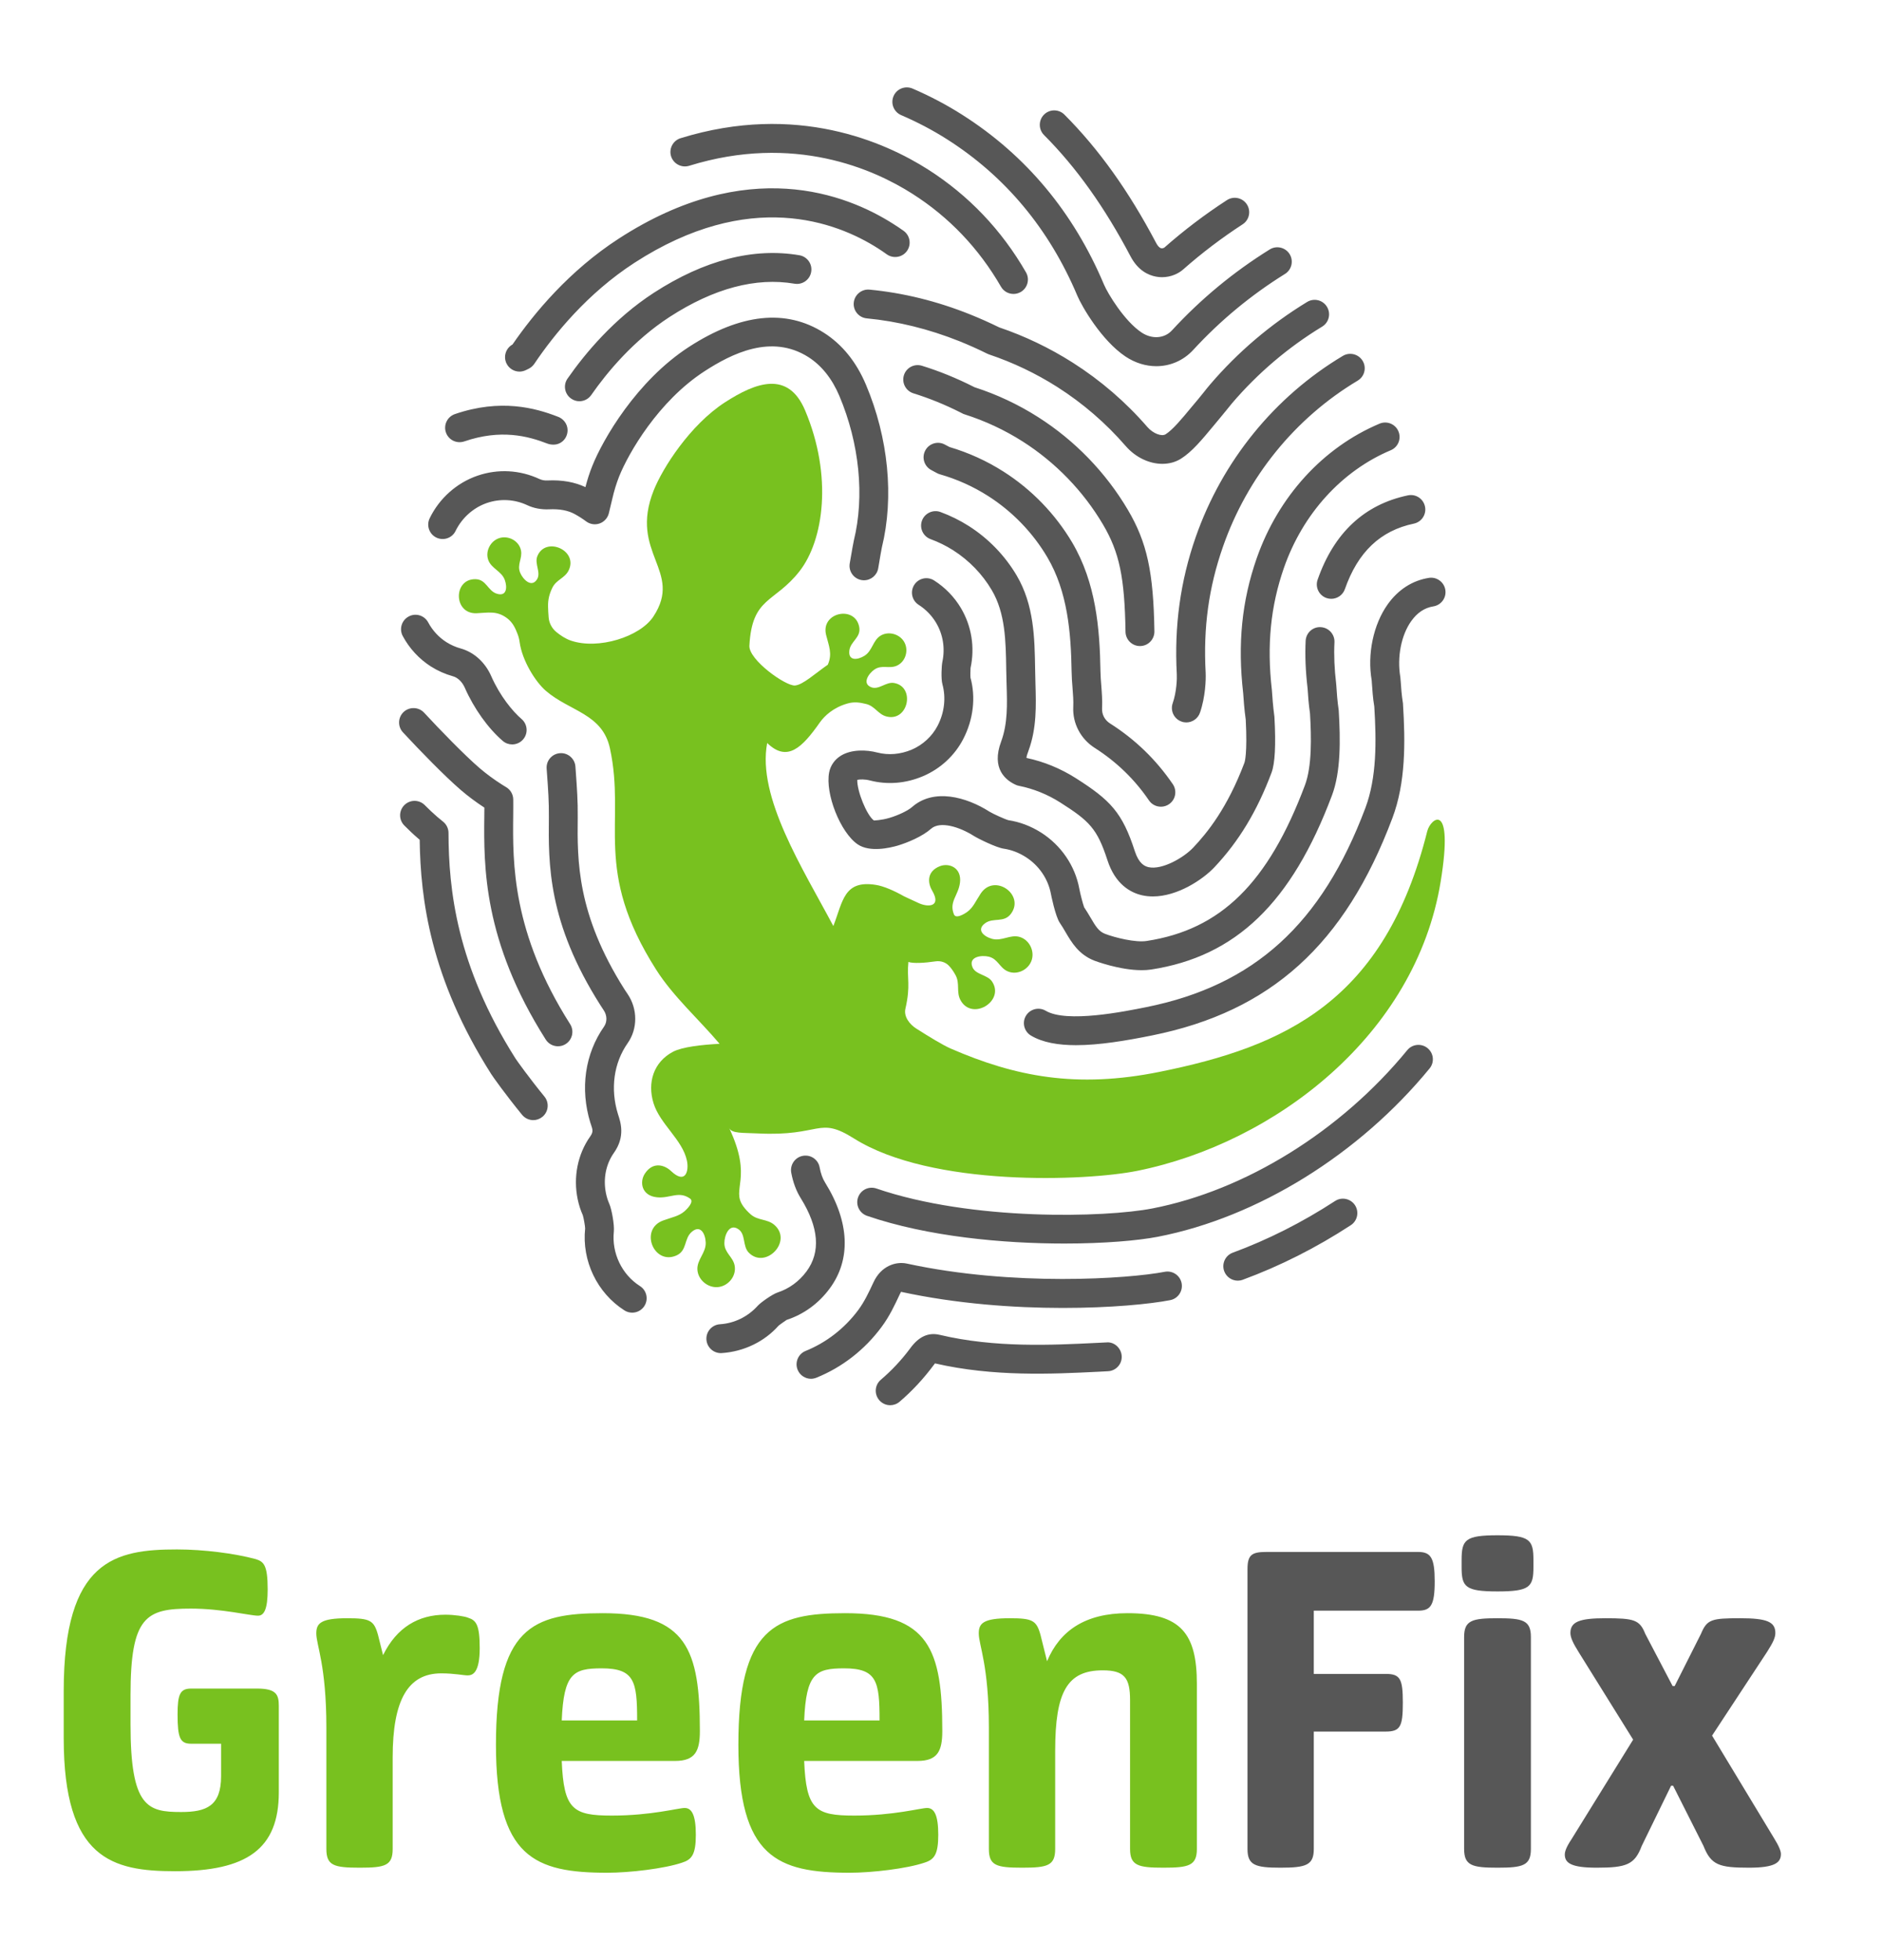 <svg width="48" height="50" viewBox="0 0 48 50" fill="none" xmlns="http://www.w3.org/2000/svg">
<path d="M36.402 21.202C35.316 25.542 32.782 26.695 29.572 27.342C27.454 27.77 25.896 27.463 24.249 26.748C24.049 26.661 23.687 26.44 23.367 26.236C23.196 26.126 23.047 25.931 23.092 25.733C23.232 25.12 23.125 24.981 23.168 24.538C23.289 24.58 23.578 24.565 23.86 24.523C23.987 24.504 24.119 24.544 24.206 24.639C24.269 24.706 24.321 24.784 24.372 24.876C24.487 25.09 24.386 25.3 24.494 25.506C24.782 26.054 25.631 25.545 25.306 25.043C25.187 24.858 24.883 24.87 24.802 24.67C24.693 24.404 25.032 24.358 25.217 24.403C25.45 24.459 25.493 24.684 25.695 24.775C25.94 24.886 26.24 24.736 26.316 24.482C26.387 24.246 26.247 23.97 26.006 23.9C25.766 23.829 25.55 24.017 25.301 23.948C25.093 23.89 24.894 23.721 25.124 23.551C25.334 23.397 25.605 23.55 25.784 23.309C26.146 22.821 25.36 22.266 25.012 22.794C24.882 22.991 24.821 23.152 24.665 23.264C24.593 23.315 24.381 23.445 24.331 23.326C24.198 23.004 24.442 22.846 24.484 22.516C24.531 22.136 24.211 22.004 23.975 22.094C23.634 22.225 23.66 22.522 23.77 22.71C24.024 23.139 23.667 23.148 23.427 23.035C23.299 22.975 23.174 22.916 23.062 22.866C22.797 22.716 22.535 22.603 22.336 22.572C21.521 22.443 21.499 22.99 21.254 23.622C20.478 22.159 19.304 20.333 19.567 18.953C20.079 19.452 20.458 19.071 20.909 18.43C21.032 18.256 21.256 18.049 21.609 17.947C21.778 17.897 21.922 17.915 22.095 17.959C22.316 18.015 22.395 18.219 22.605 18.275C23.165 18.425 23.355 17.518 22.803 17.422C22.6 17.386 22.416 17.603 22.225 17.532C21.974 17.438 22.157 17.176 22.306 17.076C22.492 16.952 22.674 17.065 22.866 16.984C23.098 16.886 23.185 16.585 23.059 16.371C22.942 16.172 22.663 16.093 22.462 16.213C22.26 16.334 22.252 16.602 22.047 16.729C21.874 16.836 21.632 16.865 21.662 16.599C21.688 16.357 21.966 16.267 21.914 15.992C21.808 15.432 20.927 15.62 21.069 16.195C21.139 16.478 21.236 16.673 21.113 16.956C20.793 17.177 20.476 17.472 20.275 17.486C20.035 17.503 19.093 16.83 19.113 16.471C19.181 15.219 19.748 15.392 20.391 14.572C21.009 13.782 21.24 12.144 20.535 10.471C20.104 9.447 19.283 9.75 18.488 10.264C17.602 10.838 16.901 11.935 16.673 12.508C16.032 14.116 17.434 14.556 16.665 15.726C16.323 16.247 15.255 16.578 14.563 16.342C14.422 16.294 14.299 16.211 14.188 16.121C14.076 16.028 14.004 15.893 13.993 15.748C13.985 15.654 13.98 15.559 13.978 15.466C13.976 15.289 14.01 15.153 14.088 14.992C14.188 14.787 14.403 14.75 14.501 14.555C14.76 14.037 13.91 13.669 13.704 14.19C13.628 14.383 13.804 14.606 13.697 14.778C13.554 15.006 13.333 14.773 13.266 14.608C13.181 14.401 13.328 14.245 13.288 14.042C13.239 13.794 12.961 13.648 12.726 13.729C12.508 13.803 12.374 14.061 12.452 14.282C12.53 14.504 12.791 14.566 12.874 14.792C12.944 14.983 12.923 15.226 12.669 15.144C12.437 15.069 12.405 14.778 12.125 14.774C11.555 14.765 11.562 15.666 12.154 15.643C12.456 15.631 12.669 15.571 12.935 15.771C13.08 15.881 13.145 16.027 13.203 16.179C13.228 16.246 13.245 16.314 13.254 16.385C13.318 16.847 13.652 17.39 13.923 17.623C14.527 18.145 15.364 18.202 15.556 19.088C15.97 20.993 15.11 22.179 16.735 24.735C17.17 25.42 17.829 26.006 18.353 26.626C17.896 26.65 17.4 26.705 17.165 26.829C16.668 27.091 16.506 27.616 16.668 28.141C16.832 28.674 17.406 29.072 17.519 29.603C17.577 29.869 17.485 30.224 17.114 29.871C16.951 29.717 16.659 29.622 16.45 29.933C16.304 30.149 16.362 30.501 16.754 30.541C17.094 30.576 17.309 30.367 17.601 30.575C17.709 30.652 17.53 30.835 17.462 30.895C17.312 31.026 17.138 31.05 16.91 31.134C16.301 31.361 16.674 32.277 17.248 32.027C17.53 31.905 17.44 31.597 17.643 31.423C17.865 31.232 17.989 31.469 17.999 31.692C18.011 31.957 17.772 32.13 17.787 32.388C17.803 32.645 18.046 32.849 18.299 32.833C18.572 32.815 18.791 32.549 18.736 32.278C18.691 32.056 18.477 31.959 18.475 31.713C18.473 31.517 18.598 31.188 18.838 31.359C19.021 31.487 18.938 31.788 19.095 31.951C19.524 32.392 20.23 31.66 19.748 31.244C19.567 31.088 19.333 31.141 19.145 30.976C19.07 30.909 19.008 30.843 18.956 30.77C18.637 30.321 19.211 30.075 18.598 28.776C18.665 28.918 18.948 28.893 19.324 28.912C20.958 28.995 20.858 28.46 21.779 29.04C23.759 30.286 27.705 30.131 29.014 29.865C32.515 29.156 36.106 26.404 36.744 22.488C37.087 20.384 36.482 20.879 36.402 21.202Z" fill="#78C11F"/>
<path d="M25.221 47.164V44.067C25.221 42.479 24.963 41.963 24.963 41.666C24.963 41.408 25.079 41.279 25.75 41.279C26.331 41.279 26.435 41.331 26.538 41.705L26.705 42.376C27.028 41.602 27.674 41.15 28.757 41.15C30.126 41.15 30.526 41.679 30.526 42.957V47.164C30.526 47.59 30.319 47.642 29.674 47.642C29.029 47.642 28.822 47.59 28.822 47.164V43.37C28.822 42.802 28.68 42.608 28.125 42.608C27.222 42.608 26.912 43.15 26.912 44.661V47.164C26.912 47.59 26.718 47.642 26.073 47.642C25.415 47.642 25.221 47.59 25.221 47.164ZM20.51 43.886H22.433C22.433 42.892 22.368 42.557 21.529 42.557C20.806 42.557 20.561 42.685 20.51 43.886ZM18.832 44.506C18.832 41.524 19.761 41.15 21.555 41.15C23.698 41.15 24.033 42.079 24.033 44.157C24.033 44.661 23.917 44.919 23.401 44.919H20.51C20.561 46.157 20.794 46.313 21.787 46.313C22.794 46.313 23.478 46.119 23.646 46.119C23.827 46.119 23.93 46.299 23.93 46.803C23.93 47.306 23.827 47.435 23.581 47.513C23.13 47.667 22.239 47.771 21.672 47.771C19.826 47.771 18.832 47.383 18.832 44.506ZM14.327 43.886H16.25C16.25 42.892 16.185 42.557 15.346 42.557C14.624 42.557 14.378 42.685 14.327 43.886ZM12.649 44.506C12.649 41.524 13.578 41.15 15.372 41.15C17.515 41.15 17.85 42.079 17.85 44.157C17.85 44.661 17.734 44.919 17.218 44.919H14.327C14.378 46.157 14.611 46.313 15.605 46.313C16.612 46.313 17.295 46.119 17.463 46.119C17.643 46.119 17.747 46.299 17.747 46.803C17.747 47.306 17.643 47.435 17.398 47.513C16.946 47.667 16.056 47.771 15.489 47.771C13.643 47.771 12.649 47.383 12.649 44.506ZM8.324 47.164V44.067C8.324 42.479 8.067 41.963 8.067 41.666C8.067 41.408 8.183 41.279 8.854 41.279C9.435 41.279 9.538 41.331 9.641 41.705L9.77 42.221C10.118 41.511 10.674 41.189 11.358 41.189C11.59 41.189 11.848 41.228 11.938 41.266C12.145 41.331 12.235 41.447 12.235 42.04C12.235 42.673 12.055 42.737 11.926 42.737C11.822 42.737 11.59 42.685 11.254 42.685C10.402 42.685 10.015 43.37 10.015 44.828V47.164C10.015 47.59 9.822 47.642 9.177 47.642C8.519 47.642 8.324 47.59 8.324 47.164ZM1.625 44.338V43.138C1.625 39.782 2.942 39.524 4.516 39.524C5.2 39.524 5.988 39.627 6.516 39.769C6.723 39.833 6.827 39.911 6.827 40.543C6.827 41.047 6.736 41.214 6.581 41.214C6.375 41.214 5.664 41.033 4.865 41.033C3.729 41.033 3.329 41.228 3.329 43.24V43.989C3.329 46.106 3.767 46.222 4.62 46.222C5.265 46.222 5.639 46.068 5.639 45.306V44.48H4.878C4.594 44.48 4.529 44.338 4.529 43.731C4.529 43.215 4.594 43.073 4.878 43.073H6.556C7.046 43.073 7.111 43.228 7.111 43.512V45.719C7.111 47.164 6.297 47.732 4.464 47.732C2.865 47.732 1.625 47.423 1.625 44.338Z" fill="#78C11F"/>
<path d="M22.943 35.757C23.261 35.485 23.551 35.175 23.822 34.81C23.829 34.801 23.838 34.788 23.846 34.778C25.337 35.122 26.822 35.05 28.017 34.991L28.259 34.978C28.462 34.969 28.619 34.797 28.609 34.594C28.599 34.39 28.418 34.224 28.224 34.243L27.981 34.255C26.819 34.312 25.373 34.384 23.967 34.05C23.681 33.982 23.433 34.092 23.213 34.396C22.994 34.691 22.742 34.96 22.465 35.196C22.31 35.328 22.292 35.56 22.424 35.715C22.497 35.801 22.6 35.845 22.704 35.845C22.789 35.845 22.873 35.816 22.943 35.757ZM30.177 6.873C30.652 6.454 31.162 6.067 31.693 5.722C31.863 5.612 31.912 5.384 31.801 5.213C31.691 5.043 31.462 4.994 31.292 5.105C30.731 5.469 30.192 5.878 29.693 6.319C29.684 6.325 29.645 6.339 29.614 6.332C29.572 6.322 29.526 6.273 29.486 6.196C28.788 4.871 28.023 3.801 27.148 2.924C27.004 2.78 26.772 2.78 26.628 2.923C26.484 3.067 26.484 3.3 26.627 3.444C27.449 4.268 28.171 5.28 28.834 6.539C29.026 6.904 29.294 7.022 29.486 7.057C29.538 7.067 29.588 7.071 29.637 7.071C29.868 7.071 30.061 6.976 30.177 6.873ZM29.385 26.412C32.412 25.801 34.302 24.091 35.513 20.867C35.853 19.962 35.845 18.944 35.782 17.941C35.748 17.734 35.734 17.525 35.725 17.385L35.715 17.271C35.628 16.76 35.738 16.199 35.995 15.841C36.147 15.628 36.336 15.503 36.557 15.468C36.758 15.436 36.895 15.248 36.863 15.047C36.832 14.846 36.639 14.708 36.442 14.741C36.025 14.807 35.664 15.038 35.396 15.411C35.025 15.93 34.869 16.689 34.985 17.358L34.99 17.434C35.001 17.587 35.015 17.818 35.051 18.023C35.106 18.907 35.115 19.833 34.824 20.609C33.712 23.568 31.99 25.135 29.239 25.69C28.683 25.802 27.204 26.101 26.671 25.783C26.496 25.68 26.271 25.737 26.166 25.911C26.062 26.086 26.12 26.311 26.294 26.416C26.593 26.594 26.991 26.661 27.445 26.661C28.03 26.661 28.708 26.549 29.385 26.412ZM29.356 24.732C31.518 24.401 32.942 23.03 33.972 20.288C34.2 19.681 34.188 18.869 34.144 18.122C34.108 17.879 34.093 17.657 34.083 17.494C34.082 17.489 34.079 17.451 34.079 17.445C34.033 17.061 34.019 16.714 34.035 16.384C34.045 16.181 33.889 16.009 33.686 15.998C33.482 15.985 33.31 16.144 33.3 16.347C33.282 16.719 33.297 17.107 33.35 17.564C33.36 17.721 33.376 17.962 33.411 18.197C33.447 18.797 33.463 19.548 33.282 20.03C32.345 22.525 31.137 23.714 29.244 24.003C28.961 24.047 28.442 23.92 28.182 23.82C28.025 23.759 27.946 23.634 27.81 23.4C27.76 23.317 27.71 23.23 27.651 23.144C27.619 23.06 27.549 22.789 27.527 22.667C27.419 22.084 27.064 21.563 26.553 21.238C26.291 21.072 26.006 20.965 25.719 20.922C25.64 20.902 25.318 20.757 25.234 20.703C24.644 20.327 23.814 20.099 23.26 20.588C23.157 20.678 22.912 20.796 22.689 20.862C22.463 20.929 22.299 20.926 22.291 20.93C22.108 20.806 21.854 20.172 21.865 19.893C21.928 19.879 22.054 19.874 22.186 19.908C22.634 20.024 23.102 19.986 23.542 19.799C23.984 19.611 24.349 19.274 24.568 18.85C24.827 18.35 24.889 17.785 24.752 17.287C24.747 17.239 24.75 17.073 24.754 17.038C24.867 16.513 24.781 15.973 24.51 15.514C24.342 15.23 24.106 14.986 23.825 14.807C23.654 14.697 23.426 14.748 23.317 14.92C23.208 15.092 23.259 15.32 23.43 15.428C23.613 15.545 23.767 15.704 23.876 15.888C24.053 16.187 24.108 16.54 24.035 16.882C24.015 16.972 23.997 17.312 24.036 17.453C24.131 17.801 24.087 18.177 23.914 18.512C23.776 18.78 23.535 19.002 23.254 19.122C22.965 19.244 22.659 19.27 22.371 19.195C22.099 19.124 21.712 19.11 21.441 19.28C21.287 19.377 21.183 19.526 21.148 19.699C21.04 20.243 21.435 21.241 21.878 21.54C22.186 21.747 22.694 21.629 22.899 21.569C23.151 21.493 23.525 21.337 23.747 21.14C23.977 20.937 24.475 21.093 24.838 21.324C24.943 21.39 25.406 21.62 25.597 21.648C25.795 21.677 25.983 21.749 26.158 21.86C26.497 22.075 26.732 22.419 26.803 22.801C26.804 22.807 26.916 23.375 27.03 23.54C27.083 23.617 27.129 23.696 27.174 23.773C27.333 24.044 27.513 24.351 27.917 24.507C27.925 24.51 28.552 24.748 29.115 24.748C29.197 24.748 29.278 24.744 29.356 24.732ZM22.399 14.495C22.447 14.205 22.481 14.012 22.492 13.963C22.806 12.682 22.659 11.171 22.087 9.816C21.841 9.232 21.48 8.785 21.013 8.488C20.048 7.874 18.89 7.996 17.572 8.849C16.233 9.717 15.374 11.214 15.107 11.884C15.038 12.055 14.982 12.23 14.931 12.426C14.659 12.297 14.338 12.239 13.969 12.256C13.895 12.262 13.82 12.247 13.761 12.22C13.26 11.986 12.698 11.955 12.177 12.135C11.65 12.316 11.205 12.712 10.959 13.22C10.87 13.403 10.946 13.624 11.129 13.713C11.314 13.801 11.533 13.725 11.62 13.542C11.783 13.209 12.073 12.95 12.417 12.831C12.756 12.715 13.122 12.734 13.449 12.887C13.614 12.965 13.81 13.001 14.003 12.992C14.268 12.979 14.49 13.02 14.659 13.114C14.77 13.175 14.865 13.237 14.949 13.3C15.048 13.374 15.177 13.394 15.294 13.353C15.41 13.311 15.498 13.214 15.528 13.094C15.557 12.973 15.586 12.853 15.614 12.734C15.664 12.516 15.721 12.333 15.79 12.156C16.028 11.562 16.788 10.234 17.973 9.467C18.655 9.026 19.671 8.507 20.618 9.109C20.955 9.325 21.222 9.659 21.409 10.102C21.92 11.315 22.054 12.658 21.777 13.788C21.765 13.837 21.727 14.051 21.672 14.374C21.639 14.574 21.775 14.764 21.975 14.797C21.996 14.801 22.016 14.802 22.036 14.802C22.213 14.802 22.369 14.674 22.399 14.495ZM13.342 18.861C13.475 18.707 13.457 18.475 13.303 18.342C13.075 18.146 12.752 17.756 12.529 17.248C12.373 16.893 12.087 16.635 11.748 16.541C11.619 16.505 11.497 16.451 11.385 16.38C11.192 16.257 11.031 16.083 10.921 15.877C10.825 15.697 10.602 15.629 10.423 15.726C10.244 15.822 10.176 16.045 10.272 16.224C10.442 16.542 10.691 16.81 10.99 17.001C11.163 17.111 11.351 17.194 11.55 17.25C11.677 17.285 11.788 17.393 11.855 17.544C12.087 18.072 12.449 18.579 12.823 18.9C12.892 18.96 12.978 18.989 13.063 18.989C13.166 18.989 13.27 18.946 13.342 18.861ZM16.435 33.314C16.544 33.143 16.494 32.915 16.322 32.806C15.859 32.511 15.598 31.964 15.656 31.413C15.673 31.246 15.601 30.845 15.54 30.708C15.503 30.624 15.475 30.536 15.456 30.443C15.379 30.075 15.452 29.699 15.656 29.41C15.952 28.993 15.831 28.632 15.761 28.42C15.562 27.776 15.653 27.116 16.008 26.61C16.266 26.244 16.266 25.74 16.009 25.359L15.932 25.244C14.708 23.316 14.723 21.948 14.735 20.849C14.74 20.44 14.714 20.084 14.687 19.709L14.676 19.554C14.662 19.351 14.482 19.197 14.283 19.213C14.08 19.227 13.927 19.403 13.942 19.606L13.953 19.761C13.979 20.121 14.003 20.462 13.999 20.84C13.986 22.037 13.969 23.526 15.312 25.639L15.398 25.771C15.486 25.901 15.489 26.068 15.406 26.187C14.919 26.881 14.791 27.773 15.056 28.637L15.075 28.692C15.116 28.816 15.135 28.872 15.056 28.985C14.733 29.439 14.616 30.026 14.734 30.593C14.764 30.736 14.809 30.875 14.864 30.997C14.885 31.058 14.924 31.285 14.924 31.335C14.836 32.162 15.23 32.983 15.927 33.427C15.988 33.466 16.057 33.484 16.124 33.484C16.246 33.484 16.365 33.424 16.435 33.314ZM18.408 34.515C18.973 34.478 19.496 34.223 19.857 33.817C19.896 33.783 20.044 33.681 20.063 33.669C20.499 33.526 20.878 33.251 21.159 32.871C21.709 32.131 21.669 31.172 21.047 30.171C20.981 30.067 20.933 29.935 20.905 29.78C20.87 29.58 20.679 29.447 20.477 29.484C20.277 29.52 20.145 29.712 20.18 29.912C20.226 30.159 20.306 30.376 20.421 30.561C20.886 31.309 20.936 31.938 20.569 32.433C20.379 32.689 20.124 32.874 19.834 32.969C19.694 33.015 19.395 33.231 19.329 33.305C19.076 33.587 18.732 33.756 18.361 33.78C18.158 33.793 18.004 33.969 18.017 34.171C18.03 34.366 18.192 34.516 18.384 34.516C18.392 34.516 18.4 34.515 18.408 34.515ZM29.531 31.548C32.071 31.055 34.662 29.45 36.461 27.255C36.59 27.098 36.568 26.866 36.41 26.737C36.253 26.608 36.02 26.631 35.892 26.788C34.198 28.855 31.768 30.364 29.39 30.826C28.192 31.059 24.79 31.153 22.352 30.317C22.158 30.251 21.95 30.354 21.884 30.546C21.818 30.739 21.921 30.947 22.113 31.014C23.666 31.547 25.59 31.721 27.149 31.721C28.169 31.721 29.032 31.645 29.531 31.548ZM26.033 7.449C26.209 7.347 26.269 7.122 26.167 6.946C25.544 5.864 24.702 4.981 23.664 4.32C22.58 3.63 20.319 2.61 17.359 3.525C17.165 3.585 17.056 3.792 17.115 3.985C17.176 4.179 17.382 4.289 17.577 4.229C20.252 3.4 22.292 4.32 23.269 4.942C24.205 5.537 24.965 6.335 25.53 7.314C25.598 7.432 25.721 7.498 25.849 7.498C25.911 7.498 25.975 7.482 26.033 7.449ZM30.432 8.927C31.12 8.178 31.907 7.526 32.773 6.988C32.945 6.881 32.998 6.654 32.891 6.481C32.783 6.309 32.556 6.256 32.384 6.363C31.462 6.936 30.623 7.63 29.89 8.428C29.698 8.637 29.378 8.659 29.113 8.48C28.681 8.192 28.254 7.49 28.157 7.259C27.381 5.417 26.166 3.961 24.548 2.932C24.151 2.678 23.722 2.452 23.274 2.259C23.087 2.18 22.87 2.264 22.79 2.452C22.709 2.638 22.796 2.855 22.982 2.936C23.395 3.113 23.789 3.321 24.154 3.553C25.643 4.5 26.761 5.843 27.478 7.545C27.592 7.816 28.095 8.685 28.702 9.092C28.951 9.259 29.225 9.341 29.492 9.341C29.842 9.341 30.18 9.2 30.432 8.927ZM30.125 11.698C30.403 11.521 30.653 11.22 30.942 10.872L31.114 10.665C31.167 10.603 31.219 10.539 31.27 10.475C31.321 10.411 31.372 10.347 31.425 10.284C32.083 9.515 32.856 8.858 33.721 8.332C33.895 8.227 33.95 8 33.844 7.826C33.739 7.652 33.513 7.597 33.339 7.702C32.407 8.27 31.574 8.977 30.865 9.806C30.807 9.874 30.75 9.945 30.695 10.015C30.647 10.074 30.601 10.133 30.552 10.191L30.375 10.402C30.137 10.69 29.911 10.962 29.73 11.077C29.626 11.143 29.405 11.055 29.265 10.894C28.712 10.255 28.071 9.703 27.361 9.251C26.773 8.877 26.141 8.574 25.484 8.351C25.24 8.231 24.991 8.12 24.744 8.021C23.9 7.682 23.036 7.47 22.177 7.388C21.977 7.369 21.795 7.517 21.775 7.72C21.755 7.922 21.904 8.102 22.106 8.121C22.896 8.196 23.691 8.393 24.47 8.704C24.707 8.799 24.945 8.906 25.179 9.022C25.194 9.03 25.209 9.035 25.225 9.041C25.835 9.246 26.421 9.525 26.965 9.871C27.615 10.285 28.202 10.791 28.71 11.377C28.966 11.672 29.317 11.832 29.645 11.832C29.817 11.832 29.982 11.789 30.125 11.698ZM29.08 16.48C29.284 16.477 29.445 16.309 29.443 16.106C29.419 14.587 29.254 13.834 28.767 13.007C28.204 12.053 27.413 11.235 26.477 10.64C25.971 10.317 25.424 10.061 24.853 9.877L24.832 9.866C24.399 9.647 23.955 9.466 23.514 9.33C23.319 9.27 23.114 9.378 23.054 9.572C22.994 9.766 23.102 9.972 23.296 10.033C23.698 10.158 24.103 10.322 24.498 10.522L24.539 10.543C24.558 10.554 24.578 10.562 24.6 10.569C25.122 10.735 25.62 10.967 26.082 11.261C26.919 11.794 27.629 12.527 28.132 13.38C28.55 14.09 28.684 14.729 28.706 16.117C28.71 16.319 28.874 16.48 29.074 16.48H29.08ZM30.605 18.18C30.742 17.786 30.759 17.34 30.75 17.159C30.687 16.011 30.827 14.989 31.192 13.944C31.812 12.167 33.032 10.664 34.627 9.71C34.802 9.606 34.859 9.38 34.755 9.206C34.65 9.031 34.425 8.974 34.249 9.078C32.506 10.12 31.173 11.762 30.496 13.701C30.104 14.825 29.947 15.97 30.014 17.2C30.02 17.298 30.012 17.644 29.909 17.939C29.843 18.131 29.944 18.341 30.137 18.407C30.176 18.422 30.217 18.428 30.257 18.428C30.409 18.428 30.552 18.332 30.605 18.18ZM13.834 28.489C13.991 28.36 14.014 28.128 13.885 27.971C13.49 27.487 13.187 27.061 13.151 27.006C11.64 24.627 11.443 22.679 11.439 21.247C11.439 21.137 11.39 21.033 11.304 20.962C11.252 20.921 11.201 20.878 11.15 20.835C11.044 20.743 10.939 20.644 10.836 20.54C10.694 20.394 10.46 20.392 10.315 20.535C10.17 20.678 10.168 20.911 10.311 21.056C10.429 21.175 10.548 21.288 10.67 21.392C10.682 21.402 10.693 21.412 10.704 21.422C10.724 22.936 10.977 24.957 12.529 27.399C12.571 27.466 12.887 27.913 13.316 28.438C13.389 28.526 13.495 28.573 13.601 28.573C13.683 28.573 13.765 28.545 13.834 28.489ZM13.412 9.441L13.484 9.406C13.541 9.377 13.591 9.334 13.627 9.281C14.13 8.534 14.983 7.48 16.183 6.703C19.11 4.808 21.326 5.657 22.386 6.331C22.465 6.381 22.543 6.434 22.618 6.488C22.784 6.605 23.014 6.567 23.132 6.402C23.25 6.236 23.211 6.006 23.046 5.888C22.959 5.826 22.871 5.767 22.78 5.71C21.572 4.941 19.055 3.966 15.783 6.086C14.522 6.902 13.62 7.99 13.071 8.788C12.9 8.883 12.832 9.096 12.919 9.273C12.983 9.403 13.114 9.479 13.25 9.479C13.304 9.479 13.359 9.466 13.412 9.441ZM29.816 20.514C29.983 20.4 30.027 20.171 29.912 20.003C29.489 19.382 28.954 18.862 28.311 18.454C28.177 18.369 28.101 18.226 28.108 18.072C28.118 17.868 28.102 17.672 28.088 17.484C28.078 17.363 28.069 17.241 28.067 17.119C28.049 16.022 27.95 14.865 27.348 13.842C26.917 13.113 26.311 12.485 25.593 12.029C25.166 11.757 24.704 11.547 24.217 11.403C24.177 11.381 24.135 11.359 24.092 11.337C23.913 11.243 23.689 11.315 23.597 11.495C23.503 11.676 23.574 11.898 23.755 11.992C23.801 12.015 23.846 12.039 23.889 12.064C23.915 12.079 23.943 12.091 23.972 12.099C24.406 12.223 24.819 12.409 25.198 12.65C25.817 13.044 26.342 13.586 26.713 14.217C27.229 15.092 27.315 16.134 27.331 17.13C27.333 17.267 27.343 17.404 27.354 17.541C27.367 17.715 27.381 17.879 27.373 18.037C27.354 18.453 27.562 18.851 27.925 19.081C28.473 19.43 28.938 19.879 29.304 20.417C29.375 20.522 29.491 20.578 29.609 20.578C29.68 20.578 29.752 20.558 29.816 20.514ZM30.97 22.126C31.597 21.461 32.061 20.693 32.43 19.71C32.518 19.477 32.544 19.008 32.504 18.286C32.467 18.017 32.452 17.783 32.439 17.602C32.307 16.454 32.406 15.464 32.746 14.486C33.228 13.105 34.221 12.012 35.471 11.485C35.658 11.407 35.746 11.191 35.667 11.004C35.589 10.815 35.372 10.728 35.185 10.807C33.744 11.414 32.602 12.666 32.051 14.243C31.672 15.33 31.563 16.424 31.707 17.682C31.718 17.844 31.735 18.095 31.772 18.355C31.818 19.224 31.744 19.442 31.741 19.451C31.302 20.619 30.785 21.248 30.434 21.62C30.188 21.881 29.636 22.197 29.293 22.12C29.193 22.097 29.047 22.03 28.944 21.714C28.624 20.723 28.319 20.41 27.437 19.849C27.047 19.602 26.625 19.428 26.18 19.334C26.179 19.292 26.212 19.204 26.233 19.146C26.443 18.572 26.425 17.997 26.409 17.442L26.401 17.082C26.388 16.273 26.375 15.435 25.929 14.678C25.63 14.172 25.209 13.736 24.709 13.418C24.483 13.274 24.24 13.154 23.987 13.061C23.798 12.991 23.585 13.09 23.515 13.28C23.445 13.47 23.543 13.682 23.733 13.752C23.937 13.827 24.133 13.923 24.314 14.039C24.715 14.295 25.055 14.646 25.294 15.052C25.642 15.641 25.653 16.347 25.664 17.095L25.673 17.464C25.689 17.972 25.703 18.453 25.535 18.913C25.273 19.611 25.656 19.907 25.908 20.02C25.933 20.032 25.959 20.04 25.987 20.045C26.36 20.12 26.715 20.263 27.041 20.47C27.783 20.942 27.983 21.135 28.244 21.94C28.445 22.562 28.838 22.772 29.131 22.838C29.221 22.858 29.313 22.867 29.405 22.867C30.029 22.867 30.674 22.439 30.97 22.126ZM14.428 26.632C14.599 26.523 14.65 26.295 14.541 26.124C13.057 23.788 13.076 22.009 13.089 20.811C13.09 20.661 13.092 20.522 13.09 20.392C13.088 20.265 13.022 20.148 12.913 20.082L12.8 20.012C12.588 19.877 12.401 19.738 12.227 19.589C11.847 19.261 11.229 18.625 10.817 18.18C10.679 18.031 10.445 18.023 10.296 18.16C10.147 18.299 10.139 18.532 10.277 18.681C10.723 19.162 11.344 19.799 11.746 20.146C11.933 20.307 12.132 20.456 12.354 20.601C12.354 20.669 12.353 20.743 12.352 20.824C12.339 22.088 12.319 23.998 13.92 26.519C13.99 26.629 14.109 26.689 14.231 26.689C14.298 26.689 14.367 26.671 14.428 26.632ZM14.12 11.342C14.324 11.34 14.477 11.174 14.476 10.97C14.474 10.809 14.363 10.673 14.216 10.625C13.648 10.405 12.764 10.165 11.602 10.563C11.41 10.629 11.307 10.839 11.373 11.031C11.439 11.223 11.646 11.325 11.841 11.26C12.775 10.94 13.466 11.123 13.965 11.317C14.007 11.334 14.069 11.342 14.116 11.342H14.12ZM15.079 10.077C15.483 9.497 16.159 8.681 17.078 8.085C18.207 7.354 19.28 7.069 20.264 7.237C20.465 7.271 20.655 7.137 20.689 6.936C20.724 6.736 20.589 6.546 20.389 6.511C19.216 6.312 17.967 6.633 16.677 7.468C15.659 8.128 14.917 9.022 14.476 9.656C14.358 9.822 14.4 10.052 14.567 10.168C14.631 10.213 14.704 10.235 14.777 10.235C14.893 10.235 15.008 10.179 15.079 10.077ZM34.301 15.028C34.632 14.082 35.207 13.535 36.06 13.357C36.259 13.315 36.386 13.12 36.344 12.921C36.303 12.722 36.108 12.594 35.908 12.636C34.798 12.869 34.023 13.592 33.606 14.786C33.538 14.977 33.64 15.188 33.832 15.255C33.872 15.269 33.913 15.275 33.953 15.275C34.106 15.275 34.248 15.18 34.301 15.028ZM31.696 32.645C32.644 32.296 33.571 31.828 34.452 31.253C34.622 31.142 34.669 30.914 34.559 30.743C34.447 30.573 34.218 30.525 34.049 30.637C33.214 31.181 32.337 31.624 31.442 31.954C31.25 32.024 31.154 32.236 31.223 32.426C31.278 32.575 31.419 32.668 31.569 32.668C31.611 32.668 31.654 32.661 31.696 32.645ZM20.685 35.171C20.539 35.171 20.4 35.083 20.343 34.94C20.267 34.752 20.358 34.537 20.546 34.461C21.077 34.246 21.542 33.885 21.891 33.415C22.049 33.201 22.161 32.962 22.279 32.708C22.473 32.29 22.848 32.171 23.133 32.233C25.837 32.82 28.778 32.621 29.705 32.442C29.906 32.403 30.098 32.534 30.137 32.733C30.175 32.933 30.045 33.126 29.845 33.165C28.833 33.362 25.82 33.569 22.977 32.952C22.985 32.955 22.969 32.97 22.952 33.008C22.818 33.295 22.685 33.58 22.481 33.853C22.052 34.432 21.478 34.878 20.823 35.143C20.777 35.161 20.73 35.171 20.685 35.171Z" fill="#575757"/>
<path d="M39.91 47.306C39.91 47.229 39.95 47.112 40.079 46.919L41.653 44.376L40.272 42.157C40.117 41.911 40.053 41.769 40.053 41.654C40.053 41.37 40.285 41.279 40.943 41.279C41.679 41.279 41.82 41.318 41.963 41.679L42.66 43.009H42.712L43.382 41.679C43.537 41.305 43.654 41.279 44.389 41.279C45.06 41.279 45.28 41.37 45.28 41.654C45.28 41.769 45.228 41.886 45.073 42.131L43.666 44.273L45.241 46.88C45.37 47.087 45.422 47.216 45.422 47.293C45.422 47.513 45.267 47.642 44.608 47.642C43.847 47.642 43.641 47.577 43.447 47.087L42.672 45.551H42.621L41.872 47.087C41.692 47.564 41.485 47.642 40.724 47.642C40.079 47.642 39.91 47.526 39.91 47.306ZM37.342 47.164V41.757C37.342 41.331 37.549 41.279 38.194 41.279C38.839 41.279 39.045 41.331 39.045 41.757V47.164C39.045 47.59 38.839 47.642 38.194 47.642C37.549 47.642 37.342 47.59 37.342 47.164ZM37.278 39.975V39.795C37.278 39.279 37.368 39.163 38.194 39.163C39.02 39.163 39.11 39.279 39.11 39.795V39.975C39.11 40.479 39.02 40.595 38.194 40.595C37.368 40.595 37.278 40.479 37.278 39.975ZM31.817 47.164V40.027C31.817 39.653 31.934 39.588 32.308 39.588H36.166C36.489 39.588 36.592 39.73 36.592 40.336C36.592 40.957 36.489 41.086 36.166 41.086H33.508V42.699H35.341C35.715 42.699 35.779 42.828 35.779 43.435C35.779 44.041 35.715 44.17 35.341 44.17H33.508V47.164C33.508 47.577 33.315 47.642 32.656 47.642C32.011 47.642 31.817 47.577 31.817 47.164Z" fill="#575757"/>
</svg>
